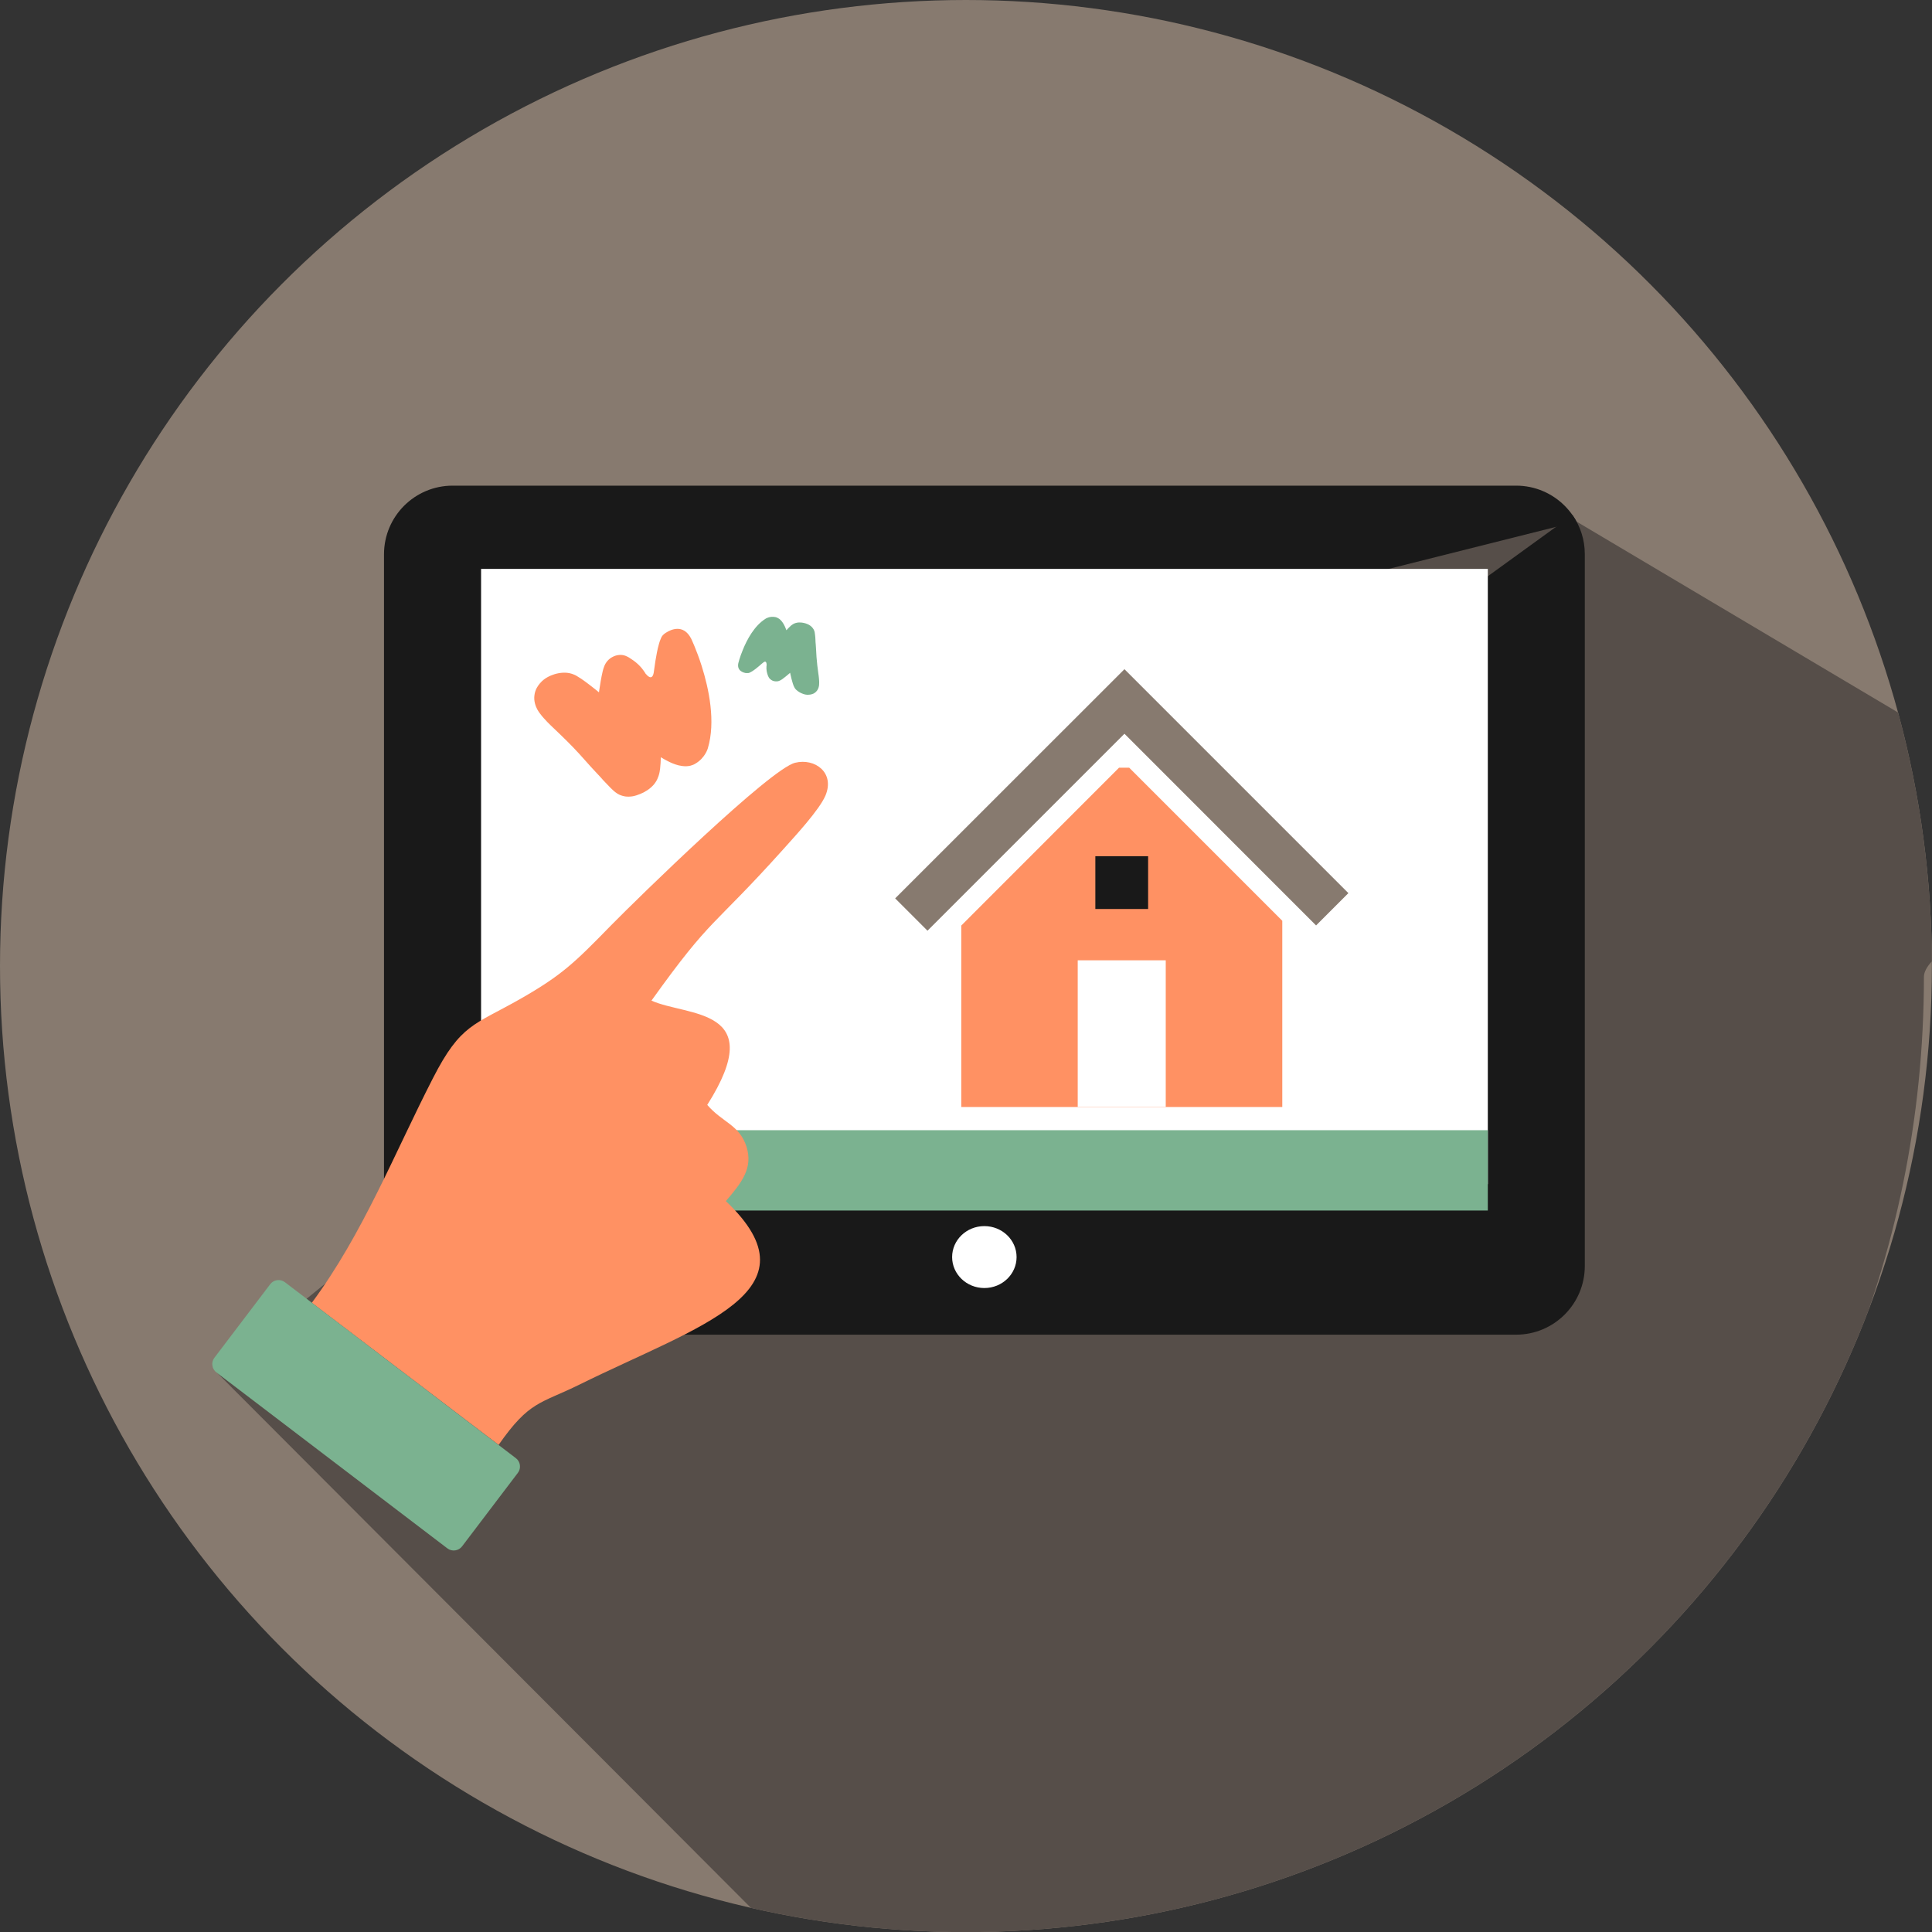 <?xml version="1.0" encoding="utf-8"?>
<!-- Generator: Adobe Illustrator 21.1.0, SVG Export Plug-In . SVG Version: 6.00 Build 0)  -->
<svg version="1.1" id="Layer_1" xmlns="http://www.w3.org/2000/svg" xmlns:xlink="http://www.w3.org/1999/xlink" x="0px" y="0px"
	 width="198.43px" height="198.45px" viewBox="0 0 198.43 198.45" style="enable-background:new 0 0 198.43 198.45;"
	 xml:space="preserve">
<rect x="0" y="0" width="198.43" height="198.45" fill="#333333" stroke="none"/>
<style type="text/css">
	.st0{fill:#877A6F;}
	.st1{fill:#191919;}
	.st2{clip-path:url(#SVGID_2_);fill:#564E49;}
	.st3{fill:#FFFFFF;}
	.st4{fill:#00CC94;}
	.st5{fill:#FF9163;}
	.st6{fill:#7BB290;}
</style>
<g>
	<ellipse class="st0" cx="99.21" cy="99.22" rx="99.21" ry="99.22"/>
	<path class="st1" d="M46.49,49.88h109.23c3.89,0,7.05,3.16,7.05,7.05v73.13c0,3.89-3.16,7.05-7.05,7.05H46.49
		c-3.89,0-7.05-3.16-7.05-7.05V56.93C39.44,53.03,42.6,49.88,46.49,49.88z"/>
	<g>
		<g>
			<defs>
				<ellipse id="SVGID_1_" cx="99.21" cy="99.22" rx="99.21" ry="99.22"/>
			</defs>
			<clipPath id="SVGID_2_">
				<use xlink:href="#SVGID_1_"  style="overflow:visible;"/>
			</clipPath>
			<path class="st2" d="M86.63,205.48l-64.4-64.55l92.86-75.58l46.85-11.77l54.29,32.24c0.42,3.87-18.63,10.54-18.63,14.52
				c0,58.16-47.14,105.3-105.29,105.3c-1.91,0-3.8-0.05-5.66-0.14L86.63,205.48z"/>
		</g>
	</g>
	<path class="st1" d="M161.5,52.89c0.8,1.13,1.27,2.52,1.27,4.01v73.13c0,3.89-3.16,7.05-7.05,7.05H46.49
		c-0.38,0-0.73-0.02-1.11-0.09L161.5,52.89z"/>
	<g>
		<rect x="49.41" y="58.43" class="st3" width="103.4" height="63.19"/>
		<ellipse class="st3" cx="101.1" cy="129.11" rx="3.31" ry="3.18"/>
	</g>
	<path class="st4" d="M73.19,75.49l2.05,1.89c1.3-2.69,4.06-4.46,7.12-4.46c4.36,0,7.9,3.54,7.9,7.9c0,2.81-1.49,5.38-3.84,6.79
		l2.05,1.89c2.8-1.98,4.48-5.19,4.48-8.65c0-5.85-4.74-10.61-10.61-10.61c-3.8,0-7.29,2.03-9.17,5.28L73.19,75.49z"/>
	<path class="st3" d="M74.91,77.73l-2.05-1.89l-0.31-0.28l0.21-0.35c0.99-1.7,2.4-3.09,4.08-4.06c1.65-0.95,3.56-1.49,5.54-1.49
		c3.06,0,5.85,1.25,7.85,3.26l0,0c2,2,3.26,4.79,3.26,7.85c0,1.82-0.45,3.56-1.25,5.12c-0.8,1.56-1.98,2.92-3.47,3.96l-0.33,0.24
		l-0.31-0.28l-2.05-1.89l-0.49-0.45l0.59-0.35c1.11-0.66,2-1.6,2.64-2.71c0.61-1.09,0.97-2.33,0.97-3.63c0-2.05-0.82-3.89-2.17-5.24
		c-1.35-1.35-3.18-2.17-5.24-2.17c-1.44,0-2.78,0.4-3.94,1.13c-1.16,0.73-2.12,1.79-2.73,3.04l-0.28,0.61l-0.49-0.45L74.91,77.73z"
		/>
	<polygon class="st0" points="95.26,95.59 91.94,92.27 115.49,68.73 138.49,91.73 135.17,95.05 115.49,75.36 	"/>
	<g>
		<polygon class="st5" points="115.98,78.85 114.93,78.85 98.73,95.06 98.73,113.7 131.7,113.7 131.7,94.57 		"/>
	</g>
	<rect x="110.69" y="98.63" class="st3" width="9.04" height="15.06"/>
	<rect x="112.5" y="87.94" class="st1" width="5.42" height="5.42"/>
	<rect x="60.63" y="116.08" class="st6" width="92.18" height="8.25"/>
	<path class="st5" d="M32.06,133.83l19.15,14.57c3.18-4.55,4.27-4.2,8.32-6.2c12.26-6.06,24.81-9.55,15.02-18.84
		c1.67-1.93,2.8-3.42,2.12-5.59c-0.73-2.26-2.48-2.48-4.03-4.29c6.37-10.05-2.05-9.05-5.73-10.71c6.3-8.8,6.11-7.27,13.58-15.59
		c1.16-1.3,3.66-3.99,4.29-5.47c0.99-2.36-1.09-3.87-3.11-3.37c-2.55,0.61-16.06,13.8-18.91,16.7c-3.73,3.82-5.02,5.1-9.31,7.55
		c-4.76,2.71-6.13,2.57-8.98,8.14c-3.99,7.78-7.17,15.94-12.43,23.06L32.06,133.83z"/>
	<path class="st6" d="M29.26,131.69l23.72,18.07c0.47,0.35,0.57,1.04,0.21,1.51l-5.73,7.55c-0.35,0.47-1.04,0.57-1.51,0.21
		l-23.72-18.07c-0.47-0.35-0.57-1.04-0.21-1.51l5.73-7.55C28.1,131.43,28.78,131.33,29.26,131.69z"/>
	<g>
		<g>
			<path class="st5" d="M72.07,68.41c-0.53-1.68-1.09-2.83-1.09-2.83c-0.81-1.56-2.14-0.88-2.54-0.62
				c-0.02,0.01-0.03,0.02-0.04,0.02c-0.02,0.01-0.04,0.02-0.05,0.04c-0.02,0.02-0.04,0.02-0.04,0.02c-0.03,0.02-0.06,0.04-0.08,0.06
				c-0.05,0.05-0.11,0.09-0.16,0.15c-0.04,0.04-0.08,0.1-0.12,0.17c-0.02,0.03-0.03,0.05-0.04,0.08c-0.01,0.02-0.02,0.05-0.03,0.07
				c-0.08,0.17-0.14,0.35-0.19,0.53c-0.09,0.3-0.16,0.61-0.22,0.92c-0.11,0.58-0.21,1.15-0.28,1.73c-0.01,0.04-0.02,0.09-0.02,0.14
				c-0.13,1.27-0.82,0.34-0.82,0.34l-0.01,0.01c-0.07-0.11-0.14-0.23-0.23-0.35c-0.19-0.27-0.41-0.52-0.66-0.74
				c-0.25-0.22-0.53-0.42-0.82-0.6c-0.07-0.05-0.14-0.08-0.22-0.12c-0.09-0.04-0.18-0.09-0.28-0.11c-0.2-0.06-0.42-0.07-0.63-0.04
				c-0.21,0.03-0.4,0.09-0.58,0.19c-0.19,0.09-0.37,0.23-0.51,0.39c-0.3,0.32-0.43,0.76-0.51,1.09c-0.16,0.67-0.25,1.3-0.35,1.93
				c-0.01,0.08-0.02,0.16-0.03,0.23c-0.08-0.07-0.16-0.14-0.24-0.2c-0.53-0.42-1.02-0.81-1.59-1.2c-0.15-0.1-0.3-0.19-0.48-0.3
				c-0.05-0.03-0.1-0.05-0.15-0.08c-0.06-0.03-0.11-0.05-0.22-0.09c-0.06-0.02-0.12-0.04-0.18-0.06l-0.09-0.02l-0.07-0.02
				c-0.09-0.02-0.18-0.03-0.26-0.04c-0.34-0.03-0.64,0-0.9,0.05c-0.27,0.05-0.48,0.12-0.73,0.22c-0.24,0.1-0.5,0.23-0.77,0.44
				c-0.26,0.2-0.54,0.53-0.72,0.86c-0.11,0.21-0.2,0.47-0.23,0.75c-0.04,0.28-0.01,0.57,0.05,0.81c0.12,0.49,0.36,0.84,0.51,1.04
				c0.16,0.21,0.28,0.36,0.41,0.5c0.13,0.14,0.25,0.27,0.37,0.4c0.24,0.25,0.49,0.48,0.73,0.71c0.45,0.42,0.87,0.84,1.3,1.26
				c0.42,0.42,0.84,0.85,1.23,1.28l1.22,1.36l0.62,0.67l0.32,0.34l0.33,0.37c0.23,0.25,0.46,0.49,0.72,0.75l0.21,0.2l0.12,0.11
				c0.03,0.03-0.01,0,0.18,0.15c0.07,0.05,0.14,0.1,0.2,0.14c0.07,0.04,0.14,0.08,0.2,0.11c0.27,0.12,0.51,0.17,0.69,0.19
				c0.19,0.02,0.34,0.01,0.47,0c0.25-0.02,0.43-0.07,0.59-0.12c0.31-0.1,0.49-0.18,0.74-0.3c0.24-0.13,0.5-0.28,0.79-0.54
				c0.14-0.13,0.29-0.28,0.42-0.48c0.04-0.05,0.05-0.08,0.09-0.14c0.04-0.07,0.09-0.15,0.11-0.21c0.06-0.13,0.1-0.23,0.13-0.32
				c0.06-0.18,0.09-0.31,0.11-0.43c0.02-0.12,0.04-0.23,0.05-0.34c0.05-0.42,0.06-0.76,0.07-1.11c0-0.02,0-0.04,0-0.05
				c0.23,0.14,0.46,0.28,0.71,0.4c0.33,0.17,0.69,0.33,1.13,0.44c0.22,0.05,0.47,0.09,0.75,0.09c0.05,0,0.1-0.01,0.14-0.01
				c0.1-0.01,0.21-0.02,0.32-0.05c0.08-0.02,0.16-0.05,0.24-0.08l0.12-0.05c0.04-0.02,0.06-0.03,0.09-0.05
				c1.05-0.58,1.33-1.6,1.33-1.6C73.52,74.12,72.81,70.75,72.07,68.41z M61.31,72.38C61.31,72.37,61.31,72.37,61.31,72.38
				c0-0.02,0.01-0.04,0.01-0.05C61.32,72.35,61.32,72.36,61.31,72.38z"/>
		</g>
		<g>
			<path class="st6" d="M78.64,63.54c0,0,0.42-0.28,1-0.16c0.02,0,0.03,0.01,0.05,0.01l0.06,0.02c0.04,0.01,0.08,0.03,0.11,0.05
				c0.05,0.02,0.09,0.05,0.14,0.08c0.02,0.01,0.04,0.03,0.06,0.04c0.11,0.09,0.19,0.18,0.26,0.27c0.14,0.18,0.22,0.35,0.3,0.51
				c0.05,0.12,0.1,0.25,0.15,0.37c0-0.01,0.01-0.01,0.02-0.02c0.11-0.12,0.22-0.25,0.37-0.38c0.04-0.04,0.08-0.07,0.12-0.11
				c0.05-0.04,0.1-0.07,0.18-0.12c0.04-0.02,0.08-0.05,0.14-0.07c0.03-0.01,0.07-0.03,0.11-0.04c0.04-0.01,0.05-0.02,0.08-0.02
				c0.11-0.03,0.21-0.04,0.31-0.04c0.19,0,0.33,0.02,0.46,0.05c0.13,0.03,0.23,0.06,0.37,0.12c0.07,0.03,0.16,0.07,0.26,0.14
				c0.05,0.04,0.11,0.08,0.18,0.15c0.07,0.07,0.14,0.16,0.21,0.28c0.02,0.03,0.03,0.07,0.04,0.1c0.01,0.04,0.03,0.07,0.04,0.11
				c0.02,0.11,0.02,0.09,0.02,0.11l0.01,0.08l0.02,0.14c0.02,0.18,0.04,0.34,0.04,0.5l0.01,0.24l0.02,0.22l0.03,0.44l0.05,0.87
				c0.02,0.28,0.05,0.56,0.08,0.85c0.04,0.28,0.07,0.57,0.11,0.86c0.02,0.16,0.05,0.32,0.06,0.48c0.01,0.09,0.02,0.17,0.02,0.26
				c0,0.09,0.01,0.19,0,0.31c0,0.12-0.02,0.32-0.12,0.53c-0.05,0.11-0.13,0.22-0.23,0.31c-0.1,0.09-0.21,0.16-0.32,0.19
				c-0.17,0.07-0.37,0.09-0.54,0.09c-0.17-0.01-0.3-0.04-0.43-0.09c-0.12-0.04-0.22-0.09-0.34-0.15c-0.12-0.07-0.24-0.15-0.36-0.26
				c-0.03-0.03-0.06-0.06-0.09-0.09l-0.02-0.03l-0.03-0.04c-0.02-0.02-0.04-0.05-0.05-0.08c-0.03-0.05-0.04-0.07-0.05-0.1
				c-0.01-0.03-0.02-0.05-0.04-0.08c-0.04-0.1-0.07-0.18-0.09-0.26c-0.1-0.32-0.17-0.61-0.24-0.93c-0.01-0.05-0.02-0.1-0.03-0.15
				c-0.03,0.02-0.05,0.05-0.08,0.07c-0.23,0.2-0.46,0.39-0.72,0.58c-0.13,0.09-0.32,0.21-0.53,0.23c-0.11,0.01-0.21,0-0.32-0.02
				c-0.1-0.02-0.19-0.06-0.28-0.12s-0.17-0.13-0.23-0.21c-0.03-0.04-0.05-0.09-0.07-0.13c-0.02-0.04-0.03-0.07-0.05-0.11
				c-0.06-0.15-0.1-0.31-0.13-0.47c-0.03-0.16-0.03-0.32-0.02-0.47c0-0.07,0.01-0.13,0.02-0.2h-0.01c0,0,0.02-0.55-0.42-0.14
				c-0.02,0.02-0.04,0.03-0.05,0.04c-0.21,0.19-0.42,0.36-0.63,0.53c-0.12,0.09-0.24,0.18-0.37,0.26c-0.07,0.05-0.16,0.09-0.24,0.13
				c-0.01,0-0.02,0.01-0.04,0.02c-0.01,0-0.03,0.01-0.04,0.02c-0.04,0.01-0.07,0.02-0.1,0.02c-0.04,0-0.07,0-0.11,0
				c-0.02,0-0.04,0-0.05,0c0,0-0.01,0-0.02,0c-0.01,0-0.02,0-0.03,0c-0.01,0-0.02,0-0.02,0c-0.23-0.04-0.95-0.21-0.78-1.02
				c0,0,0.14-0.59,0.46-1.36C76.72,65.69,77.48,64.26,78.64,63.54z M81.57,68.74c0.01,0,0.02,0,0.02-0.01v0
				C81.58,68.73,81.58,68.74,81.57,68.74z"/>
		</g>
	</g>
</g>
</svg>
